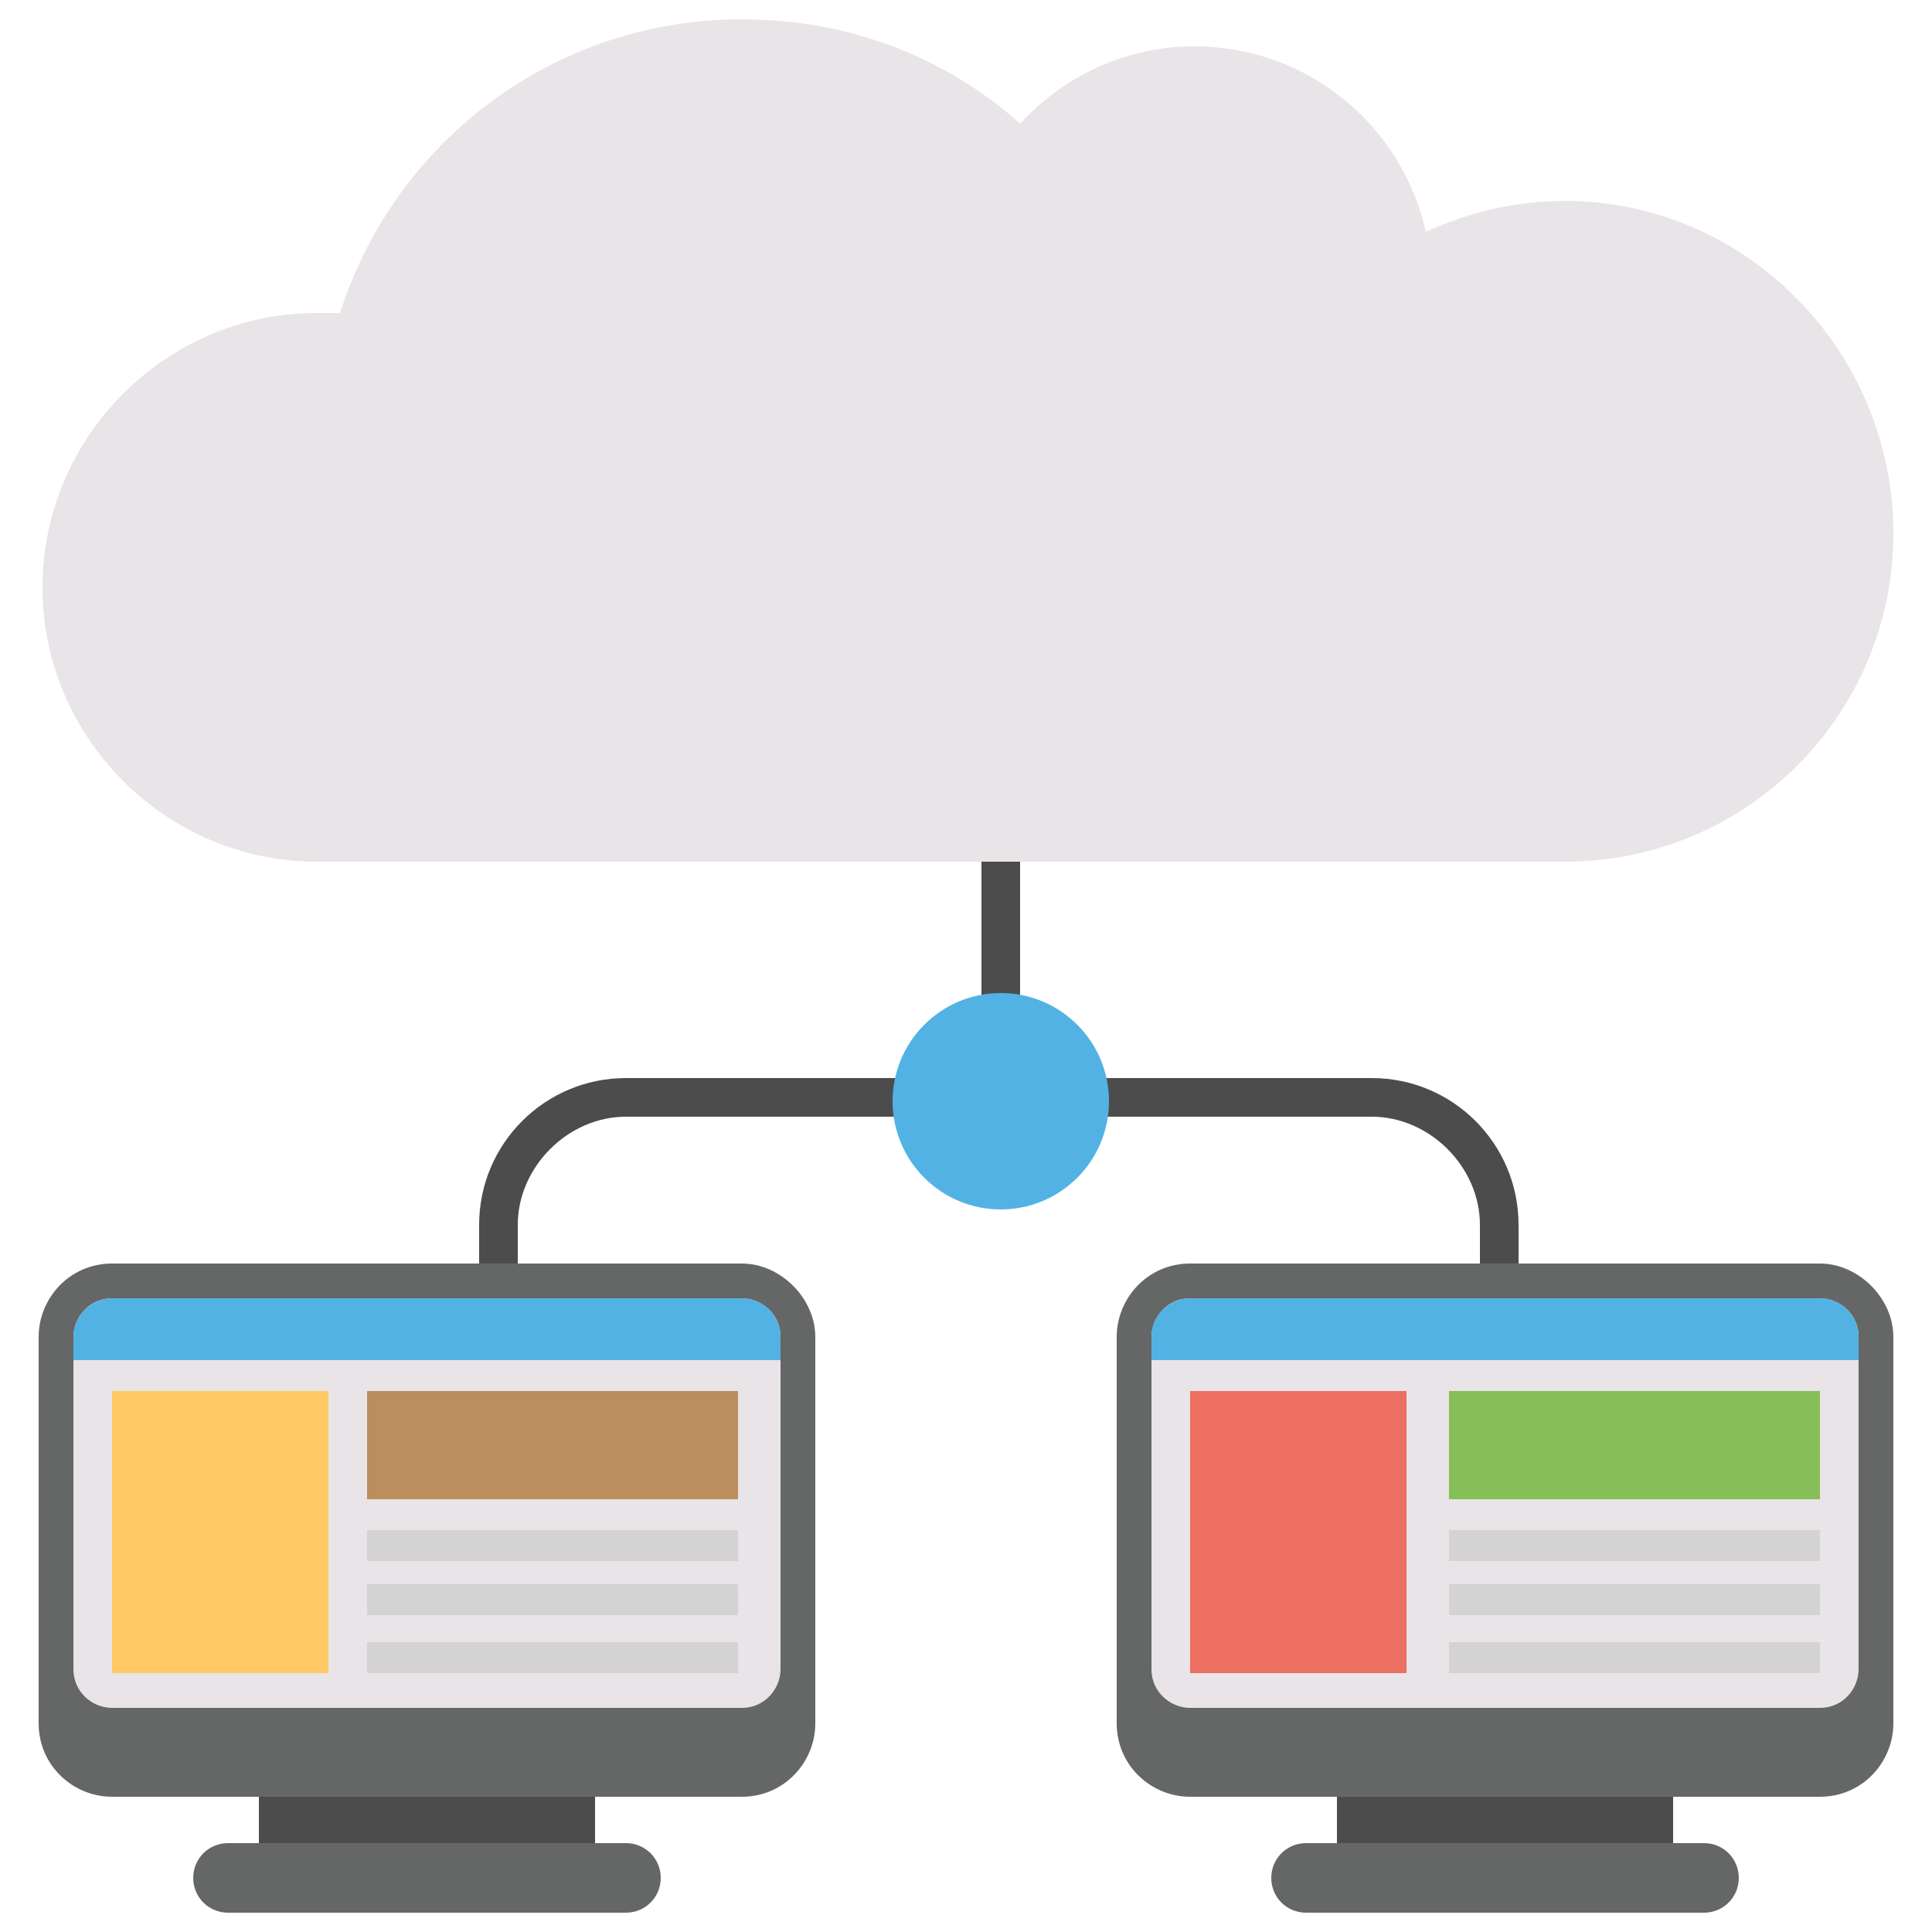 <svg xmlns="http://www.w3.org/2000/svg" xmlns:xlink="http://www.w3.org/1999/xlink" id="Layer_1" style="enable-background:new 0 0 50 50;" viewBox="0 0 50 50" xml:space="preserve"><style type="text/css">	.st0{fill:#4D4C4D;}	.st1{fill:#E8E4E7;}	.st2{fill:#53B2E4;}	.st3{fill:#656766;}	.st4{fill:#FFCA65;}	.st5{fill:#BC8D5D;}	.st6{fill:#D3D3D3;}	.st7{fill:#ED6F62;}	.st8{fill:#86BE57;}</style><g><g><rect class="st0" height="10.7" width="1" x="25.4" y="17.5"></rect></g><g><path class="st0" d="M39.3,36.8h-1v-5.1c0-1.5-1.3-2.8-2.8-2.8H16.2c-1.5,0-2.8,1.3-2.8,2.8v5.1h-1v-5.1c0-2.1,1.7-3.8,3.8-3.8    h19.3c2.1,0,3.8,1.7,3.8,3.8V36.8z"></path></g><g><path class="st1" d="M49,13.8c0,4.7-3.8,8.5-8.5,8.5c-4.7,0-30.5,0-32.3,0c-3.9,0-7.1-3.2-7.1-7.1c0-3.9,3.2-7.1,7.1-7.1    c0.2,0,0.4,0,0.6,0c1.4-4.4,5.5-7.6,10.4-7.6c2.8,0,5.3,1,7.2,2.7c1.1-1.2,2.7-2,4.5-2c3,0,5.4,2.1,6,4.8c1.1-0.5,2.3-0.8,3.6-0.8    C45.2,5.2,49,9.1,49,13.8z"></path></g><g><circle class="st2" cx="25.9" cy="28.5" r="2.8"></circle></g><g><g><g><rect class="st0" height="1.5" width="8.7" x="6.7" y="46.3"></rect></g><g><path class="st3" d="M16.2,47.7H5.9c-0.5,0-0.9,0.4-0.9,0.9v0c0,0.5,0.4,0.9,0.9,0.9h10.3c0.5,0,0.9-0.4,0.9-0.9v0      C17.1,48.1,16.7,47.7,16.2,47.7z"></path></g><g><path class="st3" d="M19.2,32.7H2.9c-1.1,0-1.9,0.9-1.9,1.9v10c0,1.1,0.9,1.9,1.9,1.9h16.3c1.1,0,1.9-0.9,1.9-1.9v-10      C21.1,33.6,20.2,32.7,19.2,32.7z"></path></g></g><g><path class="st1" d="M2.9,44.2c-0.5,0-1-0.4-1-1v-8.6c0-0.5,0.4-1,1-1h16.3c0.5,0,1,0.4,1,1v8.6c0,0.5-0.4,1-1,1H2.9z"></path></g><g><path class="st2" d="M20.2,35.2v-0.6c0-0.5-0.4-1-1-1H2.9c-0.5,0-1,0.4-1,1v0.6H20.2z"></path></g><g><rect class="st4" height="7.3" width="5.6" x="2.9" y="36"></rect></g><g><rect class="st5" height="2.8" width="9.6" x="9.5" y="36"></rect></g><g><rect class="st6" height="0.8" width="9.6" x="9.5" y="39.6"></rect></g><g><rect class="st6" height="0.8" width="9.6" x="9.5" y="41"></rect></g><g><rect class="st6" height="0.8" width="9.6" x="9.5" y="42.5"></rect></g><g><g><rect class="st0" height="1.5" width="8.7" x="34.6" y="46.3"></rect></g><g><path class="st3" d="M44.1,47.7H33.8c-0.5,0-0.9,0.4-0.9,0.9v0c0,0.5,0.4,0.9,0.9,0.9h10.3c0.5,0,0.9-0.4,0.9-0.9v0      C45,48.1,44.6,47.7,44.1,47.7z"></path></g><g><path class="st3" d="M47.1,32.7H30.8c-1.1,0-1.9,0.9-1.9,1.9v10c0,1.1,0.9,1.9,1.9,1.9h16.3c1.1,0,1.9-0.9,1.9-1.9v-10      C49,33.6,48.1,32.7,47.1,32.7z"></path></g></g><g><path class="st1" d="M30.8,44.2c-0.5,0-1-0.4-1-1v-8.6c0-0.5,0.4-1,1-1h16.3c0.5,0,1,0.4,1,1v8.6c0,0.5-0.4,1-1,1H30.8z"></path></g><g><path class="st2" d="M48.1,35.2v-0.6c0-0.5-0.4-1-1-1H30.8c-0.5,0-1,0.4-1,1v0.6H48.1z"></path></g><g><rect class="st7" height="7.3" width="5.6" x="30.8" y="36"></rect></g><g><rect class="st8" height="2.8" width="9.6" x="37.5" y="36"></rect></g><g><rect class="st6" height="0.8" width="9.6" x="37.5" y="39.6"></rect></g><g><rect class="st6" height="0.8" width="9.6" x="37.5" y="41"></rect></g><g><rect class="st6" height="0.8" width="9.6" x="37.5" y="42.5"></rect></g></g></g></svg>